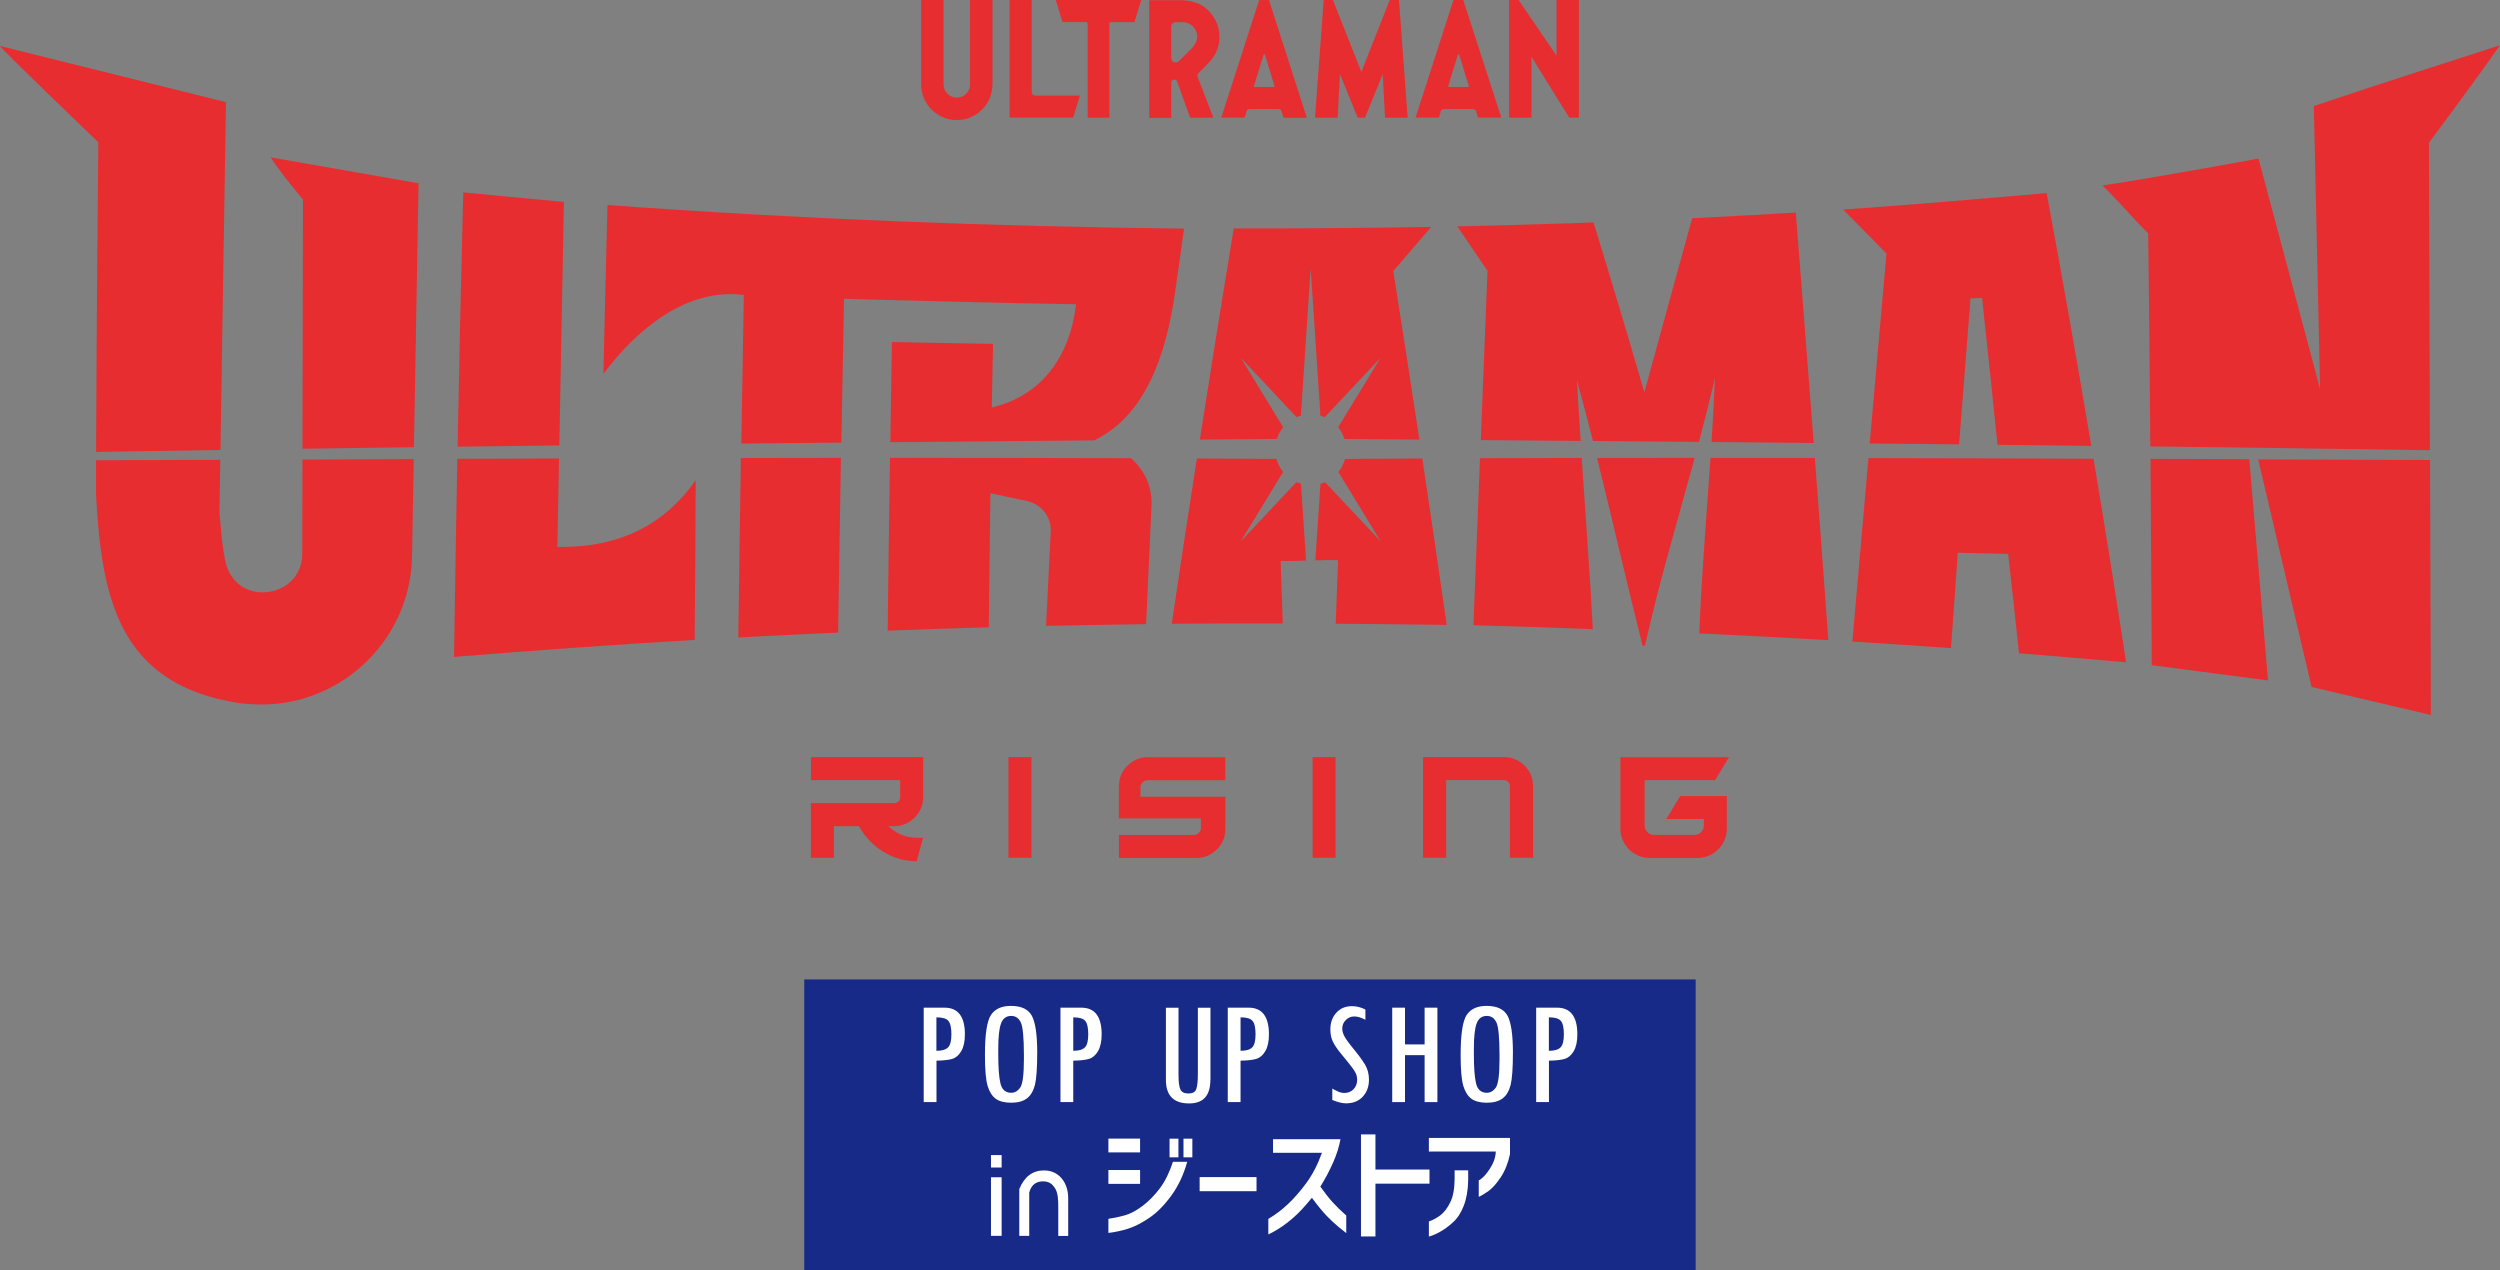 <?xml version="1.0" encoding="UTF-8"?>
<svg id="_レイヤー_2" data-name="レイヤー_2" xmlns="http://www.w3.org/2000/svg" viewBox="0 0 281.69 143.11">
  <rect x="0" y="0" width="281.69" height="143.11" fill="#808080" stroke="none"/>
  <defs>
    <style>
      .cls-1 {
        fill: #fff;
      }

      .cls-2 {
        fill: #e72d30;
      }

      .cls-3 {
        fill: #172a88;
      }
    </style>
  </defs>
  <g id="_レイヤー_1-2" data-name="レイヤー_1">
    <g>
      <g>
        <g>
          <path class="cls-2" d="M149.27,47l6.29-6.7-4.78,7.84c.31.39.56.83.71,1.32,2.81.02,5.63.04,8.44.07-.96-6.34-1.94-12.66-2.94-18.99,1.42-1.66,2.85-3.32,4.27-4.97-7.42.12-14.84.18-22.25.17-1.3,7.92-2.58,15.85-3.82,23.79,2.89-.02,5.79-.05,8.68-.07.15-.49.4-.93.71-1.32l-4.78-7.84,6.29,6.7c.16-.07.32-.13.49-.17l1.1-16.61,1.1,16.61c.17.05.33.11.49.17Z"/>
          <path class="cls-2" d="M163.01,70.4c-.9-6.25-1.81-12.5-2.75-18.74-2.9.01-5.81.03-8.71.05-.15.54-.4,1.04-.75,1.47l4.77,7.82-6.27-6.67c-.17.07-.34.14-.52.19l-.57,8.62c.85-.03,1.71-.05,2.56-.02-.09,2.94-.18,4.22-.27,7.16,4.17.03,8.34.07,12.51.13Z"/>
          <path class="cls-2" d="M146.07,54.33l-6.27,6.67,4.77-7.82c-.34-.43-.6-.93-.75-1.47-2.99-.02-5.97-.04-8.96-.05-.97,6.2-1.91,12.41-2.83,18.62,4.17-.03,8.34-.04,12.51-.03-.08-2.99-.16-4.05-.24-7.05.95.03,1.91,0,2.86-.04l-.57-8.65c-.18-.05-.35-.11-.52-.19Z"/>
          <path class="cls-2" d="M10.83,50.92c4.67-.08,9.34-.15,14.01-.22l.62-39.19L0,5.18c-.07.15,11.08,10.85,11.08,10.85,0,0-.21,20.24-.25,34.89Z"/>
          <path class="cls-2" d="M34.06,62.36c0,4.95-7.01,6.11-8.53,1.4-.5-1.55-.8-6.09-.8-6.09l.09-5.86c-4.67.02-9.33.03-14,.05,0,1.35,0,2.64,0,3.86.63,11.83,2.62,21.43,16.17,23.51.39.04.79.08,1.17.1,9.75.74,18.11-6.91,18.27-16.68l.19-10.92c-4.18.02-8.36.03-12.54.05l-.02,10.59Z"/>
          <path class="cls-2" d="M34.14,22.48l-.06,28.08c4.19-.06,8.37-.12,12.56-.17l.52-29.74s-11.11-1.94-16.66-2.92c1.08,1.73,3.64,4.75,3.64,4.75Z"/>
          <path class="cls-2" d="M166.76,51.63c-.25,6.27-.49,12.55-.74,18.82,4.48.12,8.96.27,13.45.44-.27-5.46-.81-12.69-1.25-19.29-3.82,0-7.64.02-11.45.03Z"/>
          <path class="cls-2" d="M185.35,72.76c1.49-6.77,3.67-14.08,5.6-21.17-3.67,0-7.34,0-11,.01,1.76,7.1,3.47,14.59,5.13,21.15.11,0,.16,0,.27.01Z"/>
          <path class="cls-2" d="M191.43,49.79c.65-2.45,1.26-4.86,1.8-7.21-.08,2.24-.22,4.68-.38,7.22,3.84.03,7.68.07,11.51.11-.66-8.65-1.34-17.31-2.02-25.96-3.89.23-7.78.45-11.67.64-1.81,6.54-3.61,13.08-5.39,19.62-1.86-6.4-3.77-12.78-5.73-19.15-.95.04-1.43.05-2.38.09h0c-4.32.14-8.64.26-12.96.36,1.11,1.63,2.22,3.26,3.32,4.9.03-.02.08-.04.08-.04-.26,6.41-.51,12.81-.76,19.22,3.75.03,7.5.06,11.25.09-.16-2.44-.31-4.75-.41-6.81.6,2.18,1.2,4.47,1.8,6.82,3.99.03,7.98.07,11.96.1h0Z"/>
          <path class="cls-2" d="M192.73,51.59c-.46,6.73-1.05,13.96-1.26,19.78,4.85.23,9.7.48,14.54.76-.49-6.84-1-13.69-1.52-20.53-3.92,0-7.84,0-11.76,0Z"/>
          <path class="cls-2" d="M242.31,51.7c.09,12.37.14,23.25.14,23.25l13.1,1.72-2.11-24.93c-3.71-.01-7.43-.03-11.14-.04Z"/>
          <path class="cls-2" d="M254.44,51.75l6.02,25.66,13.44,3.15-.09-28.73c-6.46-.02-12.91-.05-19.37-.07Z"/>
          <path class="cls-2" d="M273.7,16.06s5.45-7.31,7.99-10.97c-4.95,1.63-12.93,4.14-20.98,6.86l.71,31.89-6.94-25.97s-13.67,2.5-17.58,3.02c1.73,1.69,3.44,3.7,5.15,5.42.09,6.58.18,15.55.24,23.99,10.5.13,21,.27,31.5.43l-.11-34.69Z"/>
          <path class="cls-2" d="M210.53,51.61c-.61,6.89-1.21,13.79-1.81,20.68,3.71.23,7.41.48,11.11.74.25-3.59.51-7.17.77-10.75,1.89.05,3.78.09,5.67.14.43,3.73.83,7.46,1.22,11.19,4.02.32,8.05.66,12.07,1.02-1.17-7.66-2.39-15.3-3.67-22.94-8.45-.03-16.91-.06-25.36-.07Z"/>
          <path class="cls-2" d="M210.68,49.97c3.35.03,6.71.07,10.06.1.43-5.48.86-10.96,1.29-16.44.52-.03.78-.04,1.3-.07.6,5.52,1.18,11.04,1.74,16.56,3.52.04,7.05.08,10.57.12-1.59-9.51-3.27-19-5.03-28.48-7.64.66-15.29,1.32-22.94,1.85,1.64,1.64,3.27,3.3,4.89,4.96-.63,7.13-1.26,14.27-1.89,21.4Z"/>
          <path class="cls-2" d="M94.76,51.59c-3.76,0-7.52.01-11.28.02-.11,6.74-.2,13.48-.29,20.22.6-.03.91-.05,1.51-.08,3.25-.17,6.5-.33,9.74-.47.1-6.56.2-13.13.31-19.69Z"/>
          <path class="cls-2" d="M129.06,70.33s.05-.01.08-.02c.2-4.54.41-9.09.62-13.63-.02-2.13-.94-3.84-2.33-5.05-9.05-.03-18.1-.04-27.15-.04-.1,6.49-.18,12.98-.26,19.47,3.79-.15,7.59-.27,11.39-.38.03-2.62.06-5.25.09-7.87.03-2.41.07-4.82.1-7.23,1.64.35,2.47.52,4.11.87,1.57.33,2.7,1.71,2.69,3.29-.18,3.59-.35,7.19-.53,10.78,3.73-.08,7.46-.14,11.19-.19Z"/>
          <path class="cls-2" d="M83.51,49.98c3.76-.04,7.52-.07,11.29-.11.09-5.4.19-10.8.3-16.2,8.71.22,17.42.48,26.14.61-.7,6.07-4.04,10.37-9.49,11.63.05-2.39.09-4.77.14-7.16-3.8-.06-7.6-.13-11.39-.21-.06,3.76-.12,7.52-.18,11.28,7.65-.07,15.31-.13,22.96-.2,5.9-2.83,8.1-9.85,9.08-16.39.37-2.46.69-4.98,1.05-7.47-21.67-.24-43.33-1.08-64.96-2.66-.17,6.34-.32,12.68-.46,19.02,3.8-5.1,9.49-9.73,15.82-8.88-.1,5.58-.19,11.15-.28,16.73Z"/>
          <path class="cls-2" d="M63.54,22.75s-7.56-.7-11.34-1.07c-.25,9.55-.46,19.1-.64,28.65,3.82-.05,7.64-.09,11.46-.14l.52-27.45Z"/>
          <path class="cls-2" d="M64.17,61.61c-.54.02-1.37.03-1.37.03l.19-9.98c-3.82.01-7.64.03-11.46.04-.14,7.44-.26,14.88-.37,22.32,9.03-.74,18.07-1.38,27.11-1.92.05-6,.11-12,.12-18-3.56,5.13-8.55,7.32-14.22,7.51Z"/>
          <rect class="cls-2" x="113.63" y="85.31" width="2.59" height="11.34"/>
          <path class="cls-2" d="M128.5,89.76v-1.11c0-.17.09-.34.26-.51.16-.16.34-.23.55-.23h8.75v-2.59h-8.75c-.88,0-1.65.33-2.3.98-.63.63-.94,1.41-.94,2.36v3.55h9.24v1.21c-.03.14-.11.28-.25.43-.16.16-.34.23-.55.23h-8.43v2.59h8.75c.88,0,1.65-.33,2.3-.98.63-.63.94-1.41.94-2.36v-3.56h-9.56Z"/>
          <rect class="cls-2" x="147.9" y="85.31" width="2.59" height="11.34"/>
          <path class="cls-2" d="M169.45,85.31h-9.11v11.34h2.61v-8.75h6.5c.19,0,.35.07.48.2.14.14.2.3.2.48v8.07h2.61v-8.05c0-.91-.32-1.69-.96-2.33-.64-.64-1.41-.96-2.33-.96Z"/>
          <path class="cls-2" d="M91.38,87.9h10.05v1.91c0,.2-.06.36-.18.48-.13.13-.29.2-.46.2h-9.42v6.16h2.59v-3.56h2.81c1.39,2.45,3.83,3.95,6.51,3.95l.73-2.64h-.73c-1.32,0-2.39-.56-3.19-1.31h.65c1.81,0,3.28-1.47,3.28-3.28v-4.5h-12.64v2.59Z"/>
          <path class="cls-2" d="M193.25,87.9l1.57-2.58h-12.24v8.05c0,1.82,1.48,3.3,3.3,3.3h5.39c1.82,0,3.3-1.48,3.3-3.3v-3.67h-5.25l-1.57,2.58h4.23v.75c0,.58-.47,1.04-1.04,1.04h-4.59c-.58,0-1.04-.47-1.04-1.04v-5.13h7.95Z"/>
        </g>
        <g>
          <path class="cls-2" d="M121.67,10.77h-5.01c-.23,0-.41-.18-.41-.41V0h-2.49v13.25h7.16l.76-2.49Z"/>
          <path class="cls-2" d="M109.3,9.51c0,.82-.67,1.49-1.49,1.49s-1.49-.67-1.49-1.49V0h-2.53v9.51c0,.54.11,1.07.32,1.56.2.48.49.91.86,1.28.37.37.8.66,1.28.86.5.21,1.02.32,1.56.32s1.07-.11,1.56-.32c.48-.2.91-.49,1.28-.86.37-.37.66-.8.86-1.28.21-.5.32-1.02.32-1.56V0h-2.53v9.51Z"/>
          <path class="cls-2" d="M144.33,12.42s.07.09.08.14l.21.71h2.63L142.98,0h-1.1l-4.08,12.65-.19.6h2.63l.21-.71c.02-.05.04-.1.08-.14.07-.07.17-.11.27-.11h3.28c.1,0,.2.04.27.11ZM143.57,9.77s-.04.03-.06.03h-2.15s-.05-.01-.06-.03c-.02-.02-.02-.05-.01-.07l1.08-3.53s.04-.06.08-.06.07.02.08.06l1.08,3.53s0,.05-.01.07Z"/>
          <path class="cls-2" d="M163.77,0l-4.08,12.65-.19.6h2.63l.21-.71c.02-.05.04-.1.08-.14.07-.07.17-.11.27-.11h3.28c.1,0,.2.04.27.11.04.04.07.09.08.14l.21.71h2.63L164.87,0h-1.1ZM165.46,9.77s-.04.03-.06.03h-2.15s-.05-.01-.06-.03c-.02-.02-.02-.05-.01-.07l1.08-3.53s.04-.06.08-.06.07.02.08.06l1.08,3.53s0,.05-.01.07Z"/>
          <polygon class="cls-2" points="175.38 6.27 171.11 0 170.04 0 170.04 13.26 172.56 13.26 172.56 6.4 176.82 13.26 177.9 13.26 177.9 0 175.38 0 175.38 6.27"/>
          <polygon class="cls-2" points="156.59 0 153.39 8.11 150.19 0 149.15 0 148.17 13.26 150.72 13.26 150.98 8.35 152.98 13.26 153.8 13.26 155.8 8.35 156.06 13.26 158.61 13.26 157.63 0 156.59 0"/>
          <path class="cls-2" d="M134.09,13.26h2.63l-1.78-4.6h0s0-.02,0-.02c0-.02-.02-.07-.02-.14,0-.1.04-.18.12-.26.02-.03.05-.05.07-.08.18-.18.38-.38.61-.6.75-.74,1.35-1.39,1.6-2.56.16-.76.06-1.44-.05-1.89-.03-.13-.07-.26-.12-.39,0-.01-.01-.03-.02-.04-.29-.74-.94-1.7-1.91-2.18-.88-.44-1.87-.48-2.26-.48h-3.47v13.26h2.48v-3.97c0-.17.12-.31.29-.34.16-.03.33.07.38.22l1.1,3.07.37,1.02ZM132.47,7.04c-.06,0-.13-.01-.19-.04-.19-.08-.31-.26-.31-.47v-3.53c0-.28.23-.5.5-.5h.82c.95,0,1.61.84,1.61,1.6,0,.69-.5,1.22-.55,1.28,0,0,0,0,0,0l-1.52,1.51c-.1.1-.22.15-.36.15Z"/>
          <path class="cls-2" d="M125,13.26V2.66c0-.09.07-.17.17-.17h2.66L128.59,0h-9.63l.76,2.49h2.66c.09,0,.17.07.17.17v10.6h2.45Z"/>
        </g>
      </g>
      <g>
        <rect class="cls-3" x="90.62" y="110.36" width="100.44" height="32.75"/>
        <g>
          <g>
            <path class="cls-1" d="M104.08,113.54h2.35c1.53,0,2.29,1.01,2.29,3.01,0,.8-.14,1.43-.41,1.89-.27.46-.61.75-1.01.87-.4.12-1,.19-1.78.2v4.67h-1.44v-10.64ZM105.51,118.4c.61,0,1.04-.12,1.3-.37.26-.25.39-.74.39-1.48s-.11-1.25-.34-1.52c-.23-.27-.68-.4-1.35-.4v3.77Z"/>
            <path class="cls-1" d="M110.98,118.84c0-2.31.23-3.8.68-4.48.45-.68,1.2-1.02,2.24-1.02,1.19,0,1.98.38,2.38,1.14.39.76.59,2.13.59,4.1,0,1.77-.09,3-.26,3.68-.18.68-.48,1.19-.91,1.51-.43.32-1.02.48-1.76.48s-1.35-.15-1.75-.45-.71-.78-.91-1.45c-.2-.67-.3-1.84-.3-3.52ZM115.37,118.92c0-2.02-.12-3.27-.36-3.74-.24-.48-.59-.71-1.07-.71-.56,0-.94.28-1.15.86-.21.57-.31,1.53-.31,2.88v.58c0,1.51.08,2.61.25,3.3.17.69.57,1.04,1.21,1.04.39,0,.73-.19,1.01-.58.28-.39.42-1.47.42-3.23v-.39Z"/>
            <path class="cls-1" d="M119.49,113.54h2.35c1.53,0,2.29,1.01,2.29,3.01,0,.8-.14,1.43-.41,1.89-.27.46-.61.75-1.01.87-.4.12-1,.19-1.78.2v4.67h-1.44v-10.64ZM120.93,118.4c.61,0,1.04-.12,1.3-.37.26-.25.39-.74.39-1.48s-.11-1.25-.34-1.52c-.23-.27-.68-.4-1.35-.4v3.77Z"/>
            <path class="cls-1" d="M136.38,121.67c0,1.78-.8,2.66-2.39,2.66-1.75,0-2.62-.88-2.62-2.65v-8.13h1.42v7.53c0,.81.07,1.37.21,1.67.14.31.44.46.91.46s.76-.16.88-.49c.12-.33.18-.9.18-1.73v-7.44h1.42v8.11Z"/>
            <path class="cls-1" d="M138.34,113.54h2.35c1.53,0,2.29,1.01,2.29,3.01,0,.8-.14,1.43-.41,1.89-.27.46-.61.75-1.01.87-.4.12-1,.19-1.78.2v4.67h-1.44v-10.64ZM139.78,118.4c.61,0,1.04-.12,1.3-.37.26-.25.39-.74.39-1.48s-.11-1.25-.34-1.52c-.23-.27-.68-.4-1.35-.4v3.77Z"/>
            <path class="cls-1" d="M153.86,114.91c-.47-.25-.89-.38-1.26-.38s-.69.13-.96.4-.4.59-.4.97c0,.27.08.55.24.86.16.3.51.79,1.06,1.46.55.67.97,1.25,1.27,1.74.29.49.44,1.05.44,1.69,0,.79-.24,1.43-.71,1.93s-1.1.74-1.87.74c-.42,0-.94-.13-1.55-.38v-1.28s.03.01.05.02c.08.06.26.15.53.28s.53.19.78.19c.42,0,.76-.14,1.03-.42.27-.28.41-.63.41-1.07,0-.3-.07-.58-.21-.83-.14-.26-.39-.6-.75-1.05l-.96-1.18c-.37-.46-.65-.88-.83-1.26s-.27-.83-.27-1.35c0-.77.23-1.4.68-1.89s1.04-.73,1.75-.73c.5,0,1.01.12,1.52.38v1.16Z"/>
            <path class="cls-1" d="M156.87,113.54h1.44v4.14h2.21v-4.14h1.44v10.64h-1.44v-5.29h-2.21v5.29h-1.44v-10.64Z"/>
            <path class="cls-1" d="M164.58,118.84c0-2.31.23-3.8.68-4.48.45-.68,1.2-1.02,2.24-1.02,1.19,0,1.98.38,2.38,1.14.39.76.59,2.13.59,4.1,0,1.77-.09,3-.26,3.68-.18.68-.48,1.19-.91,1.51-.43.32-1.02.48-1.76.48s-1.35-.15-1.75-.45-.71-.78-.91-1.45c-.2-.67-.3-1.84-.3-3.52ZM168.96,118.92c0-2.02-.12-3.27-.36-3.74-.24-.48-.59-.71-1.07-.71-.56,0-.94.28-1.15.86-.21.57-.31,1.53-.31,2.88v.58c0,1.51.08,2.61.25,3.3.17.69.57,1.04,1.21,1.04.39,0,.73-.19,1.01-.58.28-.39.42-1.47.42-3.23v-.39Z"/>
            <path class="cls-1" d="M173.09,113.54h2.35c1.53,0,2.29,1.01,2.29,3.01,0,.8-.14,1.43-.41,1.89-.27.46-.61.75-1.01.87-.4.12-1,.19-1.78.2v4.67h-1.44v-10.64ZM174.52,118.4c.61,0,1.04-.12,1.3-.37.26-.25.39-.74.39-1.48s-.11-1.25-.34-1.52c-.23-.27-.68-.4-1.35-.4v3.77Z"/>
          </g>
          <g>
            <g>
              <path class="cls-1" d="M124.89,129.85v-1.56h3.57v1.56h-3.57ZM133.77,130.91c-.4,1.44-.99,2.7-1.78,3.79s-1.61,1.92-2.46,2.5c-.85.58-1.65,1-2.41,1.24-.76.24-1.5.4-2.23.48v-1.59c.59-.08,1.21-.21,1.85-.39s1.31-.54,2.01-1.07c.7-.53,1.34-1.19,1.94-1.98.59-.79,1.08-1.78,1.47-2.98h1.62ZM124.89,133.39v-1.56h3.57v1.56h-3.57ZM131.78,130.4v-2.1h1v2.1h-1ZM133.35,130.4v-2.1h1v2.1h-1Z"/>
              <path class="cls-1" d="M135.17,134.22v-1.59h6.41v1.59h-6.41Z"/>
              <path class="cls-1" d="M143.44,129.92v-1.56h7.6c-.15.83-.42,1.71-.84,2.65s-.89,1.84-1.43,2.69c.5.71.97,1.31,1.41,1.79.44.48.94.97,1.51,1.47v1.98c-.15-.11-.43-.33-.85-.68-.42-.34-.88-.77-1.36-1.27s-1.04-1.18-1.66-2.03c-.75.92-1.42,1.65-2.02,2.18-.6.53-1.16.95-1.67,1.27-.51.32-.92.55-1.22.68v-1.75c.75-.44,1.47-.98,2.16-1.62s1.39-1.44,2.1-2.39c.7-.95,1.3-2.1,1.78-3.44h-5.5Z"/>
              <path class="cls-1" d="M153.35,139.32v-11.5h1.63v3.96h6.09v1.59h-6.09v5.95h-1.63Z"/>
              <path class="cls-1" d="M161,129.75v-1.53h9.14v1.83c-.22,1.02-.57,1.89-1.05,2.61-.48.72-.95,1.24-1.41,1.57-.47.32-.82.53-1.06.63v-1.86c.4-.2.81-.63,1.24-1.29.43-.65.66-1.31.68-1.96h-7.54ZM161,137.63c.49-.17.94-.42,1.35-.74.4-.32.76-.8,1.07-1.44s.47-1.5.48-2.59v-.99h1.53v1.08c-.02,1.14-.19,2.11-.5,2.91s-.73,1.44-1.24,1.89c-.51.46-.99.81-1.46,1.06-.46.25-.87.43-1.23.52v-1.7Z"/>
            </g>
            <path class="cls-1" d="M111.66,131.55v-1.4h1.2v1.4h-1.2ZM111.66,139.25v-6.6h1.2v6.6h-1.2Z"/>
            <path class="cls-1" d="M119.61,132.76c-.51-.59-1.17-.88-1.98-.88-1.28,0-2.21.7-2.78,2.1v5.27h1.12v-4.88c.26-.97.88-1.26,1.56-1.26.74,0,1.09.38,1.33.75.35.53.38,1.31.38,2.09v3.31h1.12v-4.23c0-.92-.25-1.67-.75-2.27Z"/>
          </g>
        </g>
      </g>
    </g>
  </g>
</svg>